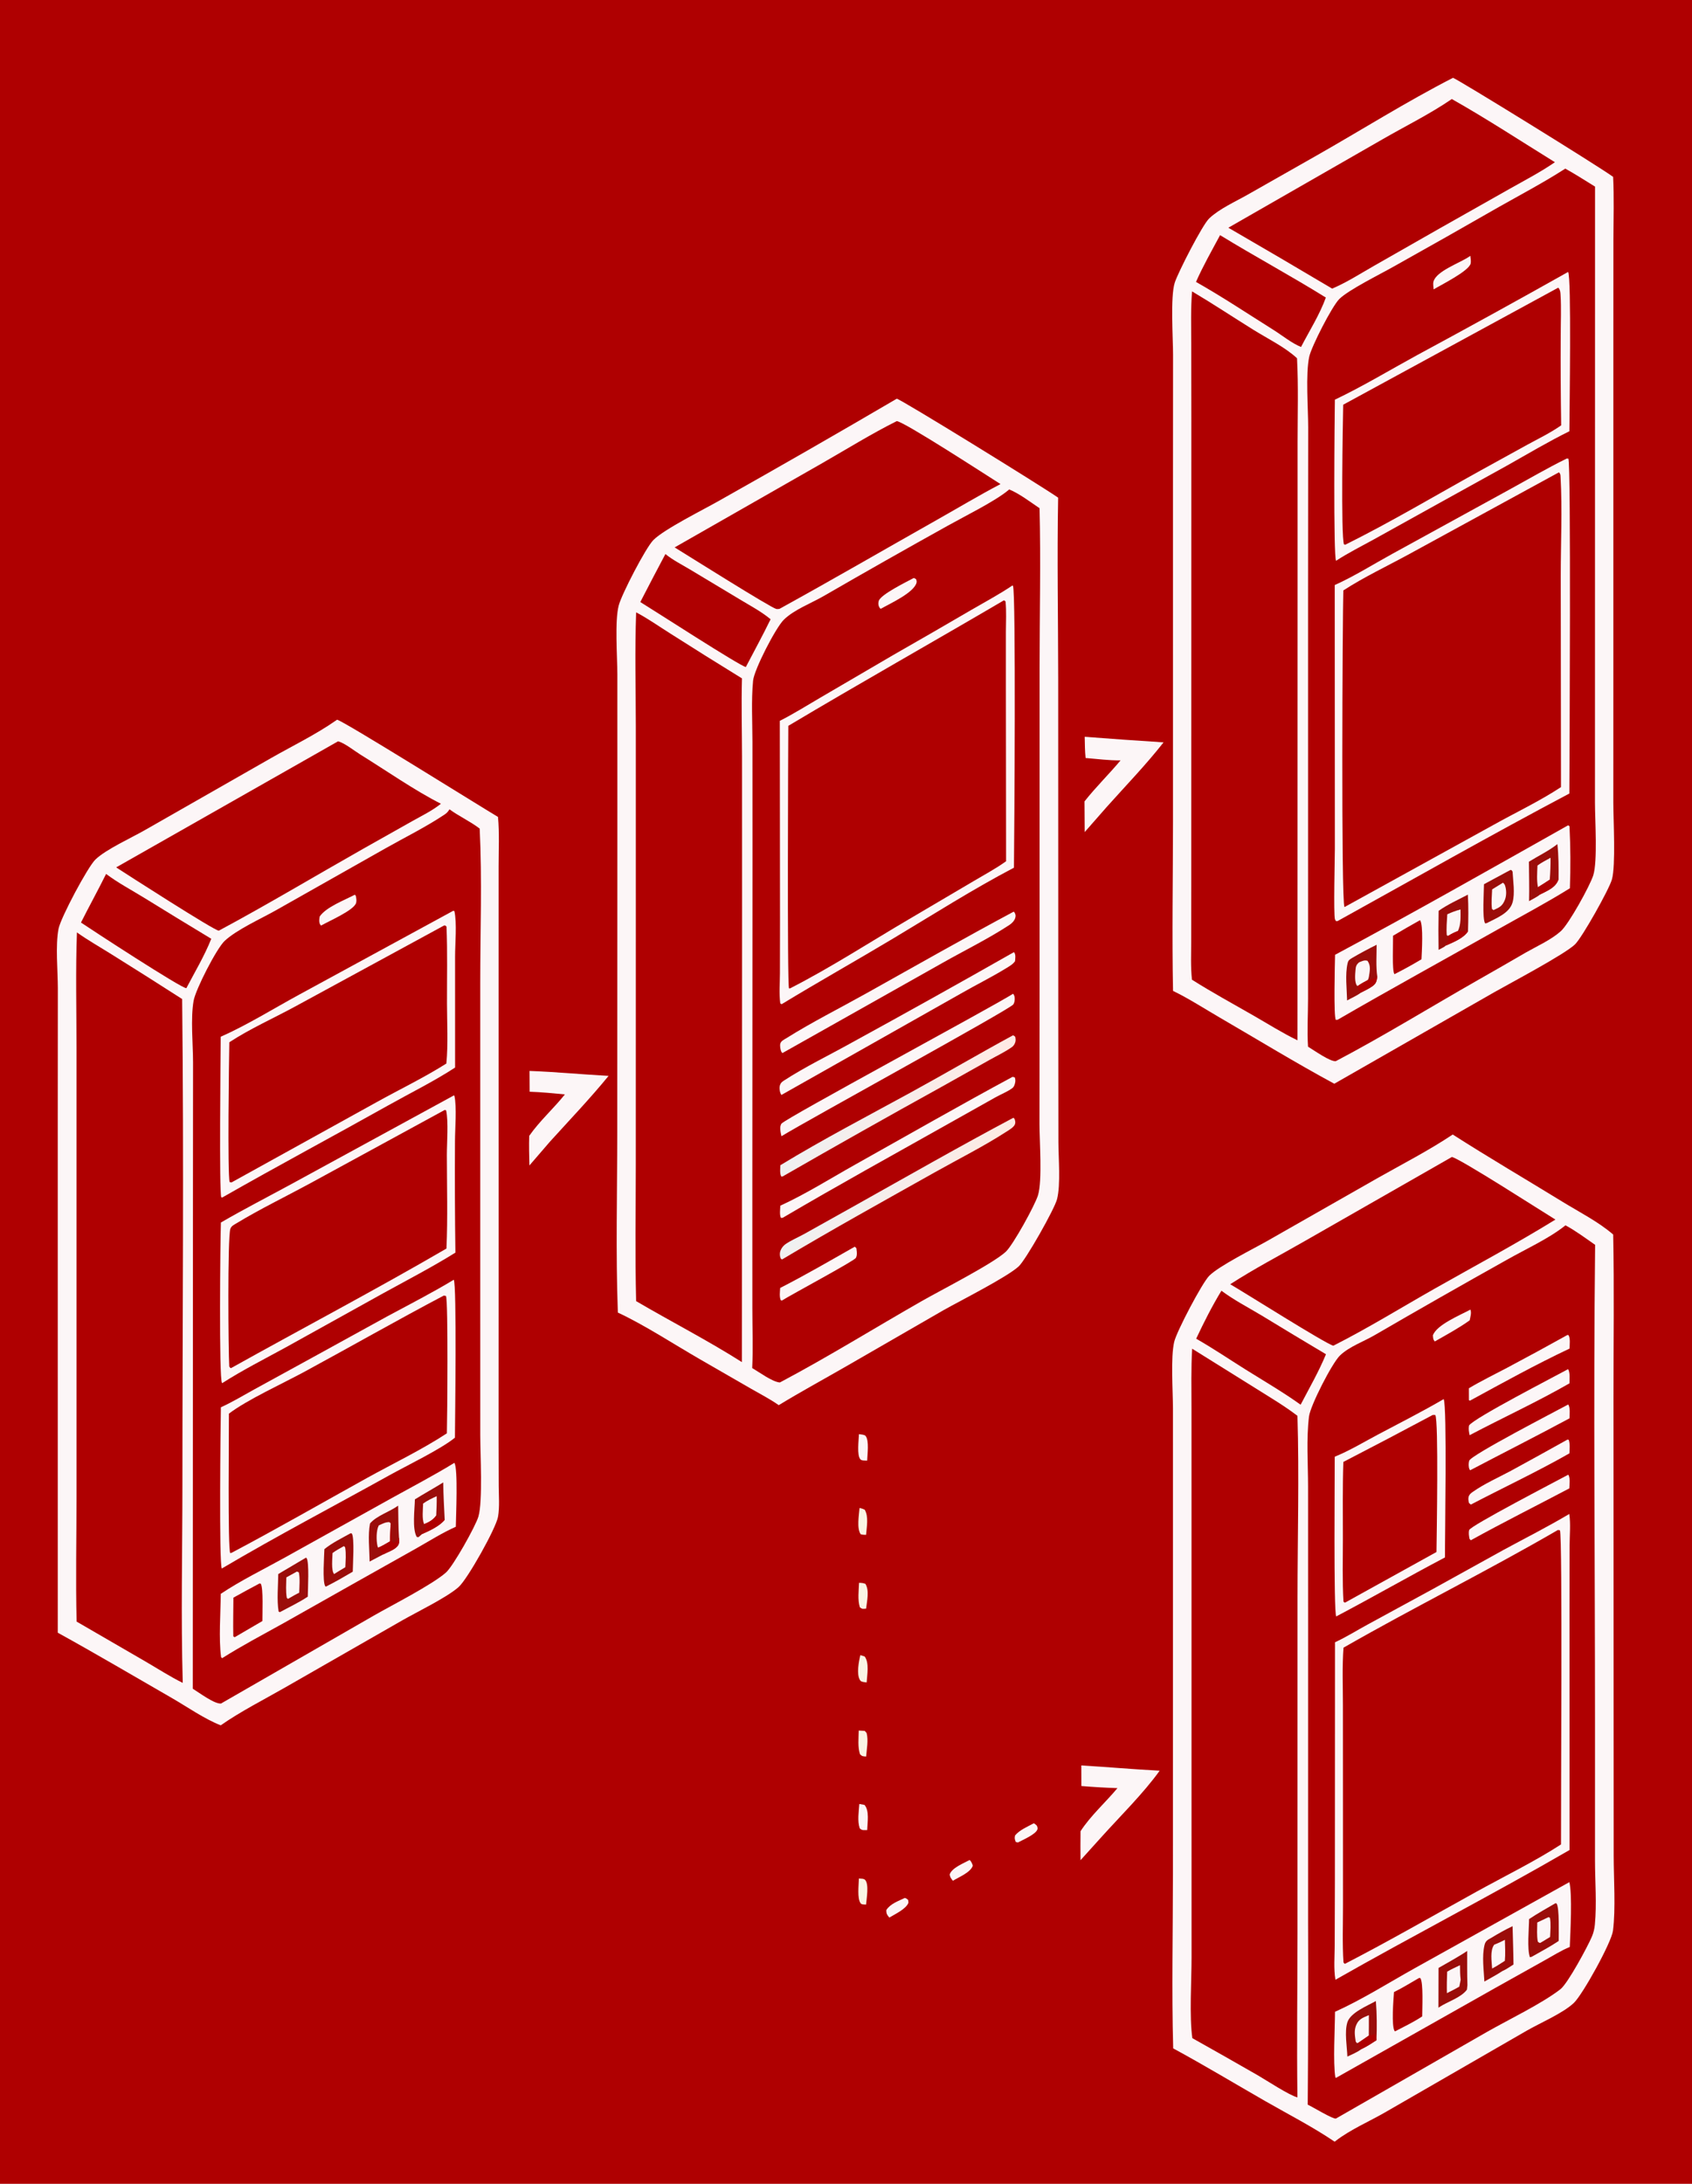 <svg display="block" height="663" preserveAspectRatio="none" viewBox="0 0 1588 2048" width="514" xmlns="http://www.w3.org/2000/svg" xmlns:xlink="http://www.w3.org/1999/xlink"><linearGradient id="a" gradientUnits="userSpaceOnUse" x1="851.978" x2="829.499" y1="1128.68" y2="1098.98"><stop offset="0" stop-color="#fdeae3"/><stop offset="1" stop-color="#eff1f2"/></linearGradient><linearGradient id="b" gradientUnits="userSpaceOnUse" x1="862.657" x2="820.845" y1="1058.84" y2="1013.62"><stop offset="0" stop-color="#ffe9e4"/><stop offset="1" stop-color="#eff0f1"/></linearGradient><path d="m0 0h1588v2048h-1588z" fill="#af0001"/><path d="m841.642 373.919c3.37.193 135.482 81.678 151.467 92.799-1.064 56.623.021 113.463.051 170.108l.08 328.637.107 105.567c.019 14.99 2.268 39.7-1.29 53.63-2.362 9.24-29.36 57.04-36.153 63.15-11.285 10.15-54.686 32.05-70.197 40.79l-91.596 52.8c-21.039 12.11-42.508 23.75-63.233 36.38-8.272-5.8-17.51-10.52-26.272-15.57l-47.635-27.44c-24.019-13.83-52.528-32.44-77.099-43.81-2.051-56.03-.588-112.55-.55-168.64l.103-300.657-.026-129.444c-.013-16.361-2.58-49.81 1.309-64.502 2.783-10.513 25.269-53.964 32.477-61.234 10.258-10.345 47.601-28.809 62.123-37.129 55.721-31.328 111.168-63.141 166.334-95.435z" fill="#fcf6f7"/><path d="m947.183 458.995c9.76 4.047 19.688 11.721 28.471 17.615 1.231 49.678.043 99.726.038 149.447l-.003 295.983-.108 131.91c-.01 15.9 2.811 53.14-1.381 66.97-2.88 9.5-23.447 46.69-30.231 52.99-12.022 11.17-61.018 36.07-78.844 46.25-43.863 25.03-87.126 51.89-131.723 75.57l-1.573.8c-7.234-.76-19.26-9.7-25.857-13.54.911-18.46.153-37.34.148-55.85l-.024-106.8.148-319.758-.044-104.775c-.021-18.897-1.19-38.672.6-57.48.978-10.27 21.193-49.61 28.83-57.109 9.651-9.477 25.613-15.419 37.337-22.182 38.682-22.341 77.551-44.358 116.603-66.048 14.902-8.365 44.602-23.025 56.816-33.309z" fill="#af0001"/><path d="m950.24 549.042.483.385c2.85 5.986 1.254 237.488.897 264.31-38.487 20.157-75.814 43.923-113.11 66.246-34.824 20.843-70.22 40.702-104.911 61.783l-1.278-.763c-1.243-9.146-.365-19.026-.335-28.278l.08-51.598-.193-185.098c12.801-6.476 25.133-14.223 37.524-21.455l69.032-40.34c24.663-14.065 49.252-28.258 73.767-42.577 12.703-7.39 25.873-14.378 38.044-22.615z" fill="#fcf6f7"/><path d="m942.202 563c.494.105 1.097.696 1.506 1.002.972 9.328.358 18.909.351 28.284l-.006 50.774.189 164.632c-9.536 6.874-20.418 12.643-30.529 18.666l-60.301 35.512c-36.729 21.534-74.198 45.853-112.031 65.094l-.874-.083c-1.794-3.358-.773-227.989-.647-246.179 67.004-39.922 135.054-78.232 202.342-117.702z" fill="#af0001"/><path d="m951.496 892.992.557.43c1.372 2.343.782 5.365.607 7.992-2.039 2.982-5.385 4.781-8.415 6.646-13.741 8.459-28.389 15.632-42.388 23.684l-168.422 95.106c-.143-.19-.308-.37-.428-.57-1.242-2.13-1.77-6.07-1.029-8.45.671-2.15 1.804-3.17 3.609-4.34 20.086-13.08 42.738-23.949 63.708-35.636 50.959-27.881 101.695-56.169 152.201-84.862z" fill="#fcf6f7"/><path d="m950.848 931.954c1.685 2.064 1.684 4.371 1.336 7.052-.105.812-.696 2.39-1.196 3.009-4.187 5.186-192.132 107.975-217.554 123.555-.688-2.83-1.414-6.19-1.031-9.11.098-.75.584-2.14 1.047-2.71 4.166-5.18 194.915-107.763 217.398-121.796z" fill="#fcf6f7"/><path d="m951.241 855.023.683.307c1.118 1.88 1.597 3.12.969 5.348-.781 2.769-3.135 5.184-5.492 6.727-19.794 12.962-42.081 23.892-62.731 35.556l-150.308 84.612c-.28-.298-.628-.545-.84-.895-1.094-1.816-1.673-5.822-1.183-7.872.623-2.603 3.659-3.899 5.784-5.23 24.061-15.079 50.151-28.141 74.994-42.032 45.887-25.659 91.792-51.708 138.124-76.521z" fill="#fcf6f7"/><path d="m950.548 971.019c1.226.09 1.396.548 2.297 1.331.328 1.783.593 3.248.044 5.02-.597 1.925-1.636 3.544-3.305 4.705-6.511 4.525-14.225 8.205-21.148 12.101l-45.124 25.294c-49.856 27.53-99.475 55.49-148.851 83.87l-1.245.01c-1.499-3.02-.89-7.26-.829-10.59 40.009-24.35 82.132-46.22 123.23-68.71 31.797-17.4 63.072-35.752 94.931-53.031z" fill="url(#b)"/><path d="m950.299 1009.89c.663.01 1.513.37 2.155.56.501 1.86.697 3.12.252 5.02-.429 1.84-.973 3.73-2.531 4.92-4.392 3.36-10.837 5.86-15.747 8.62l-44.078 24.73c-51.981 29.25-104.37 58.09-155.774 88.34l-1.672.09c-1.427-3.13-.645-8.03-.546-11.47 23.97-10.96 47.637-25.88 70.681-38.77 49.004-27.42 97.831-55.42 147.26-82.04z" fill="#fcf6f7"/><path d="m951.164 1048.22 1.104 1.2c.463 1.76.915 2.85.4 4.65-.844 2.96-5.656 5.66-8.126 7.26-21.442 13.86-44.839 25.54-67.125 38.05-47.893 26.87-96.241 53.61-143.396 81.76l-1.051-.54c-1.224-2.41-1.379-5.23-.428-7.77.872-2.39 2.684-4.68 4.765-6.11 5.271-3.64 12.032-6.44 17.675-9.59l47.678-26.64c49.335-27.62 98.578-55.76 148.504-82.27z" fill="url(#a)"/><path d="m802.238 1169.16 1.499 1.39c.242 2.21.751 4.93.279 7.08-.102.46-.553 1.77-.743 2.07-1.863 3-60.922 34.57-69.558 40.06l-.995-.45c-1.389-3.52-.691-7.72-.504-11.45 23.724-12.1 46.85-25.57 70.022-38.7z" fill="#fcf6f7"/><path d="m857.555 542.065c1.079.239 1.491.629 2.354 1.289.223 1.064.595 1.936.324 3.008-2.398 9.519-24.808 19.564-33.529 24.561-.939-.506-.76-.265-1.385-1.345-1.102-1.901-1.153-3.856-.601-5.938 1.615-6.088 26.403-18.082 32.837-21.575z" fill="#fcf6f7"/><path d="m597.043 574.273c11.067 5.822 21.717 13.351 32.323 20.026 22.219 14.148 44.553 28.118 66.997 41.906-.66 24.594.022 49.352.054 73.964l.042 140.35-.142 426.901c-32.158-20.41-66.409-37.93-99.285-57.2-1.1-42.53-.337-85.23-.324-127.78l.035-224.601-.016-186.955c-.033-35.484-1-71.162.316-106.611z" fill="#af0001"/><path d="m841.592 394.952c6.188-.033 85.878 51.774 97.409 59.021-20.013 10.501-39.532 22.185-59.216 33.297-49.438 27.912-98.589 56.412-148.326 83.782-.96.01-1.938.218-2.878.029-5.081-1.026-84.309-50.929-95.408-57.722l138.667-79.102c23.061-13.186 45.991-27.448 69.752-39.305z" fill="#af0001"/><path d="m624.513 519.588c6.808 5.553 15.301 9.865 22.866 14.376l46.725 28.035c9.773 5.901 20.35 11.44 29.121 18.756-7.33 15.076-15.468 29.882-23.215 44.755-4.203.017-87.495-53.912-99.065-60.909 7.76-15.055 15.616-30.06 23.568-45.013z" fill="#af0001"/><path d="m1363.43 1063.97c33.96 21.7 68.83 42.11 103.19 63.17 15.66 9.6 33.57 18.67 47.42 30.64 1.01 50.8.24 101.74.28 152.55l.11 286.45.07 143.54c.01 21.65 1.95 49.53-.65 70.25-1.41 11.23-28.5 59.95-36.67 67.74-10.05 9.59-31.63 18.83-44.1 25.97l-131.79 75.95c-15.55 9.1-33.75 16.71-47.9 27.69-.26.2-.51.4-.76.6-20.64-13.97-43.44-25.63-65.08-38.03-28.79-16.49-57.31-33.71-86.48-49.49-1.49-54.38-.24-109.13-.24-163.54l.03-311.03-.01-125.73c-.03-16.47-2.27-47.68 1.19-62.34 2.3-9.76 26.18-55.25 32.89-61.94 9.4-9.38 41.57-25.31 54.59-32.73l104.14-59.29c23.28-13.13 47.52-25.59 69.77-40.43z" fill="#fcf6f7"/><path d="m1469.25 1149.11c9.57 5.15 18.87 12.12 27.83 18.32-1.68 149.27-.09 298.74-.11 448.04l-.01 128.99c0 19.79 1.75 40.92-.13 60.5-.38 4.01-1.25 7.58-2.82 11.3-3.92 9.25-22.58 43.86-29.43 49.2-17.3 13.46-48.93 28.67-68.78 39.97l-141.4 81.05c-.2.11-.38.27-.6.32-2.98.67-21.79-10.9-26.46-13.02.46-57.29.57-114.58.34-171.87l.02-283.21-.03-124.39c0-21.54-1.73-44.55.87-65.88 1.25-10.23 21.61-50.06 29.06-57.22 8.81-8.47 22.4-13.1 32.91-19.29 41-23.8 82.2-47.26 123.59-70.39 17.14-9.73 39.38-19.88 54.4-31.81.25-.2.5-.41.75-.61z" fill="#af0001"/><path d="m1472.81 1419.83c1.44 9.15.34 20.15.31 29.47l-.11 58.98.07 226.68c-72.42 41.95-146.97 80.29-219.72 121.68-1.78-10.14-.72-22.25-.69-32.61l.17-60.97.09-222.9c10.39-4.8 20.52-11.15 30.6-16.62l61.54-33.49 66.33-36.68c20.47-11.07 41.4-21.66 61.41-33.54z" fill="#fcf6f7"/><path d="m1462.14 1434.84 1.92.3c2.51 6.2.82 263.31.99 294.59-23.64 15.4-54.1 30.4-79.32 44.33-40.96 22.61-81.68 46.11-123.25 67.54l-.53.03-1.03-1.15c-1.18-17.78-.45-35.87-.46-53.7l-.03-96.68-.05-90.71c-.01-17.95-.76-36.28.54-54.18 66.37-38.01 135.09-71.96 201.22-110.37z" fill="#af0001"/><path d="m1354.94 1312.1c3.3 6.58 1.07 130.44 1.23 148.48-34.26 18.01-67.83 37.3-102.08 55.33-2.55-3.72-1.33-136.11-1.4-149.78 13.94-5.65 27.41-13.81 40.71-20.86 20.56-10.9 41.44-21.45 61.54-33.17z" fill="#fcf6f7"/><path d="m1344.7 1326.96 2.34.04c3.26 4.4 1.29 114.83 1.14 128.49l-85.69 47.41c-1-.02-.41.11-1.59-.89-1.13-19.6-.55-39.43-.55-59.07.01-23.95-.36-47.98.45-71.92 28.07-14.49 56.04-29.17 83.9-44.06z" fill="#af0001"/><path d="m1472.86 1765.11c2.91 10.32.99 48.1.44 60.78-7.95 3.2-15.76 8.21-23.28 12.36l-46.29 25.87-149.9 84.57-.57-.57c-2.26-14.18-.38-45.46-.32-61.42 25.58-11.54 50.55-27.37 75.1-41.03z" fill="#fcf6f7"/><path d="m1291.31 1876.6c.93 12.23 1.09 24.51.51 36.76-4.58 2.98-9.06 5.96-14.02 8.29-4.01 3-8.73 4.93-13.25 7.05-.34-9.46-2.82-23.12 0-32.13 2.87-9.18 18.66-15.44 26.76-19.97z" fill="#9b0d0a"/><path d="m1275.01 1915.64-1.51.42-1.14-1.51c-.72-5.45-1.71-10.3.54-15.55 2.43-5.69 6.49-6.83 11.82-9.18.08 6.4-.03 12.81-.06 19.2z" fill="#fcf6f7"/><path d="m1284.66 1909.02.75-.11c2.05-.31 3.54-.65 5.4-1.65.48 2.08.84 3.97 1.01 6.1-4.58 2.98-9.06 5.96-14.02 8.29-2.15-1.58-2.1-3.48-2.79-6.01z" fill="#af0001"/><path d="m1459.82 1784.88 1.06.23c2.82 3.82 1.94 29.28 2.03 35.13-8.08 5.44-16.96 10.05-25.42 14.91l-1.63.36c-2.8-7.99-.83-26.77-.77-35.75 7.99-5.35 16.44-10.03 24.73-14.88z" fill="#9b0d0a"/><path d="m1453.33 1797.93 1.35.68c1.05 5.75.35 12.09.14 17.92l-9.28 5.6c-1.16-.22-1.36-.44-2.23-1.18-1.14-5.78-.6-12.13-.53-18.01z" fill="#fcf6f7"/><path d="m1399.91 1817.18c6.46-3.97 12.83-7.52 19.69-10.79.3 11.98.76 23.97.87 35.95-3.29 2-6.94 4.71-10.47 6.18-5.39 3.56-11.25 6.6-16.85 9.82-.55-10.83-2.45-23.76.16-34.41.99-4.01 3.27-4.87 6.6-6.75z" fill="#9b0d0a"/><path d="m1402.38 1823.76c3.48-1.36 6.72-2.81 10.02-4.58.17 6.56.55 13.17-.04 19.71-3.93 2.51-7.82 5.08-11.96 7.23-.35-6.55-2.15-16.97 1.98-22.36z" fill="#fcf6f7"/><path d="m1331.81 1854.99 1.18.04c3.04 4 1.78 29.26 1.78 35.99-8 5.3-16.75 9.49-25.26 13.91l-.53-.06c-3.28-4.37-1.16-30.1-.67-36.68 8-3.9 15.76-8.79 23.5-13.2z" fill="#af0001"/><path d="m1363.02 1838.2c4.66-2.8 9.48-5.49 13.97-8.56.07 10.66-.13 21.39.24 32.04l-.45 4.24c-5.49 7.52-18.13 11.18-25.89 16.36l-.86.58.1-37.31z" fill="#9b0d0a"/><path d="m1358.21 1849.07c3.8-2.31 8.07-4.13 12.07-6.09.02 4.6.03 9.1.61 13.66l-1.27 6.44c-3.77 2.24-7.73 4.15-11.65 6.12-.17-6.74-.03-13.4.24-20.13z" fill="#fcf6f7"/><path d="m1471.72 1284c2.02 3.44 1.24 9.25 1.28 13.32-30.42 17.47-62.64 32.25-93.69 48.62-.7-3.28-1.17-5.72-.59-9.05 4.04-6.74 81.27-46.43 93-52.89z" fill="#fcf6f7"/><path d="m1471.85 1317.14c2.04 3.01 1.21 9.42 1.21 12.97-30.85 16.61-62.2 32.42-93.22 48.72-.28-.26-.51-.58-.67-.92-1.01-2.05-.94-5.86-.27-8.03 1.64-5.31 80.9-46.21 92.95-52.74z" fill="#fcf6f7"/><path d="m1471.77 1383.05.43.4c1.59 3.56.78 8.51.67 12.37-30.8 16.26-62 31.83-92.48 48.68l-1.18-1.32c-.5-2.61-1.06-5.69-.31-8.31 1.14-4.01 81.48-45.69 92.87-51.82z" fill="#fcf6f7"/><path d="m1471.24 1350 1.1.36c1.33 3.97.74 8.49.62 12.62-30.05 17.12-61.83 32.03-92.53 48.04l-1.73-1.47c-.44-2.03-.9-3.82-.33-5.87s1.99-3.24 3.68-4.44c10.9-7.71 24.14-13.54 35.93-19.86 17.8-9.7 35.56-19.5 53.26-29.38z" fill="#fcf6f7"/><path d="m1471.15 1251.92.88.19c1.99 2.72 1.07 9.24 1.04 12.62-31.65 14.9-62.74 32.11-93.47 48.84l-.96-.49-.03-11.15c11.53-6.93 23.91-12.87 35.8-19.18 19.02-10.09 37.93-20.36 56.74-30.83z" fill="#fcf6f7"/><path d="m1380.01 1228.17c1.24 2.96-.08 6.97-.66 10.06-10.4 7.43-21.7 13.5-32.79 19.83-1.71-2.05-1.48-3.13-1.73-5.73 3.36-9.89 25.8-19.09 35.18-24.16z" fill="#fcf6f7"/><path d="m1118.88 1264.83 61.58 38.4c12.53 7.88 25.5 15.54 37.23 24.56 1.72 56.17.08 114.07.07 170.41l-.02 315.65c0 51-.76 102.1-.05 153.08-7.24-1.61-29.48-16.23-37.14-20.64-20.44-11.74-40.94-23.36-61.5-34.88-2.89-20.66-.73-53.86-.73-75.9l-.04-165.14v-264.75l-.03-84.82c-.01-18.64-.46-37.35.63-55.97z" fill="#af0001"/><path d="m1362.68 1085.01c9.08 2.46 82.71 49.9 97.13 58.73-36.97 22.8-75.56 43.37-113.35 64.79-31.49 17.84-62.8 37.18-95.08 53.5-7.2-1.74-82.59-49.44-96.78-57.64 22.61-14.63 46.91-27.27 70.29-40.68z" fill="#af0001"/><path d="m1146.35 1210.46c11.65 8.71 25.3 15.77 37.81 23.27 20.03 12.22 40.14 24.31 60.31 36.3-6.69 16.23-15.66 31.77-23.79 47.33-16.55-11.84-34.45-22.23-51.7-33.02-15.4-9.64-30.54-19.9-46.33-28.88 7.17-15.27 14.93-30.58 23.7-45z" fill="#af0001"/><path d="m316.341 674.957c5.35.674 135.525 82.037 151.042 91.178 1.437 15.125.59 31.147.596 46.368l-.012 86.17.034 270.687-.055 179.03.127 45.09c.063 9.38.925 19.68-.653 28.94-1.812 10.63-28.485 58.35-37 65.93-10.894 9.7-38.836 23.24-53.066 31.35l-110.073 63.01c-19.977 11.46-41.255 22.14-60.105 35.32-15.13-5.82-32-17.64-46.239-25.81-35.512-20.38-70.847-41.3-106.716-61.03l-.016-480.19.083-124.04c-.016-16.739-2.387-40.095.647-55.89 1.997-10.396 27.422-58.087 34.634-65.007 10-9.597 33.763-20.295 46.76-27.768l118.342-67.513c20.016-11.379 41.898-22.005 60.749-35.174z" fill="#fcf6f7"/><path d="m421.822 758.985c9.071 6.582 19.375 11.221 28.374 18.077 2.366 47.935.518 96.691.529 144.747v277.481l.018 146.64c.009 17.22 2.457 62.07-1.728 76.3-2.677 9.11-23.729 46.65-30.551 52.59-13.3 11.6-50.699 30.6-67.731 40.36l-142.202 81.78-.886.59c-6.004.98-21.301-10.56-26.726-13.85l.171-456.14.095-131.339c-.015-17.559-2.426-40.59.517-57.631 1.815-10.509 21.532-49.106 29.179-56.234 11.261-10.496 33.836-20.663 47.635-28.427l103.215-58.313c18.373-10.369 38.048-20.046 55.544-31.753 1.758-1.176 3.073-2.477 4.197-4.271.124-.198.233-.404.35-.607z" fill="#af0001"/><path d="m425.858 1200.17c2.958 3.85 1.208 134.08 1.108 148.11-13.152 10.74-44.999 26.07-61.5 35.24-52.382 29.1-105.727 56.98-157.3 87.46-2.68-4.66-1.173-135.1-.868-151.22 10.609-4.75 20.841-11.01 31.042-16.59l56.424-30.91 68.861-37.85c20.82-11.22 41.988-21.99 62.233-34.24z" fill="#fcf6f7"/><path d="m416.524 1215 2.05.39c2.175 5.95 1.216 114.93.823 128.81-23.63 15.47-50.119 28.11-74.873 41.82-42.314 23.43-84.336 47.57-127.087 70.18l-1.345.33c-2.441-3.64-1.136-114.64-1.253-130.77 16.915-12.96 50.347-28.18 70.715-39.21 43.735-23.69 86.967-48.37 130.97-71.55z" fill="#af0001"/><path d="m426 1027.28.476.41c2.349 10.33.545 31.3.537 42.67-.215 34.79-.082 69.58.401 104.37-22.01 13.68-45.248 25.72-67.949 38.21l-91.268 50.64c-19.93 10.93-40.497 21.29-59.646 33.55-.06-.05-.128-.1-.18-.16-2.973-3.55-1.631-135.01-1.052-150.47 21.492-12.48 43.743-23.88 65.582-35.75z" fill="#fcf6f7"/><path d="m417.371 1040.94 1.32.34c2.343 10.77.68 30.26.694 41.87.034 29.17.922 58.64-.382 87.76-66.55 38.71-134.939 74.64-202.199 112.15-.958-.26-1.062-.76-1.638-1.54-.874-13.95-1.686-119.96.996-128.95.843-2.82 3.532-3.97 5.91-5.42 21.812-13.22 45.326-24.57 67.784-36.73z" fill="#af0001"/><path d="m425.383 854.137 1.081.311c2.491 11.253.643 30.398.646 42.668l.007 104.054c-19.932 12.97-41.917 23.8-62.677 35.43-51.808 29.03-104.257 56.99-155.827 86.43l-.935-.14c-2.079-4.82-.65-132.14-.538-150.595 25.075-11.134 49.353-26.281 73.519-39.431z" fill="#fcf6f7"/><path d="m416.838 867.911c1.615.109.84-.18 2.215 1.12.995 23.973.385 48.133.453 72.135.053 18.526 1.171 37.81-.587 56.237-20.876 13.197-43.793 24.207-65.422 36.207l-136.176 75.27-1.788-.3c-2.118-6.87-.625-116.703-.294-131.132 19.263-12.622 41.508-22.519 61.783-33.532z" fill="#af0001"/><path d="m426.423 1371.89c3.601 4.73 1.481 51.23 1.388 59.93-12.601 5.58-24.584 13.17-36.579 19.97l-56.371 31.66-68.782 38.79c-19.251 10.69-38.966 21.05-57.575 32.82l-1.001-.92c-2.349-17.4-.429-41.35-.316-59.41 18.911-12.63 40.209-22.97 60.102-34.02l100.127-55.65c19.678-10.92 39.825-21.41 59.007-33.17z" fill="#fcf6f7"/><path d="m286.999 1460.88.694.2c2.715 3.6 1.222 29.88 1.164 36.3-8.187 5.45-17.551 9.84-26.21 14.55l-1.155-.57c-1.81-11.04-.443-23.95-.336-35.2z" fill="#9b0d0a"/><path d="m278.605 1473.86c.537.02 1.407.56 1.904.79 1.155 6.14.478 12.81.304 19.04-3.347 1.55-6.508 3.47-9.703 5.31l-.797.42-1.123-.86c-1.124-6.2-.545-12.96-.472-19.24z" fill="#fcf6f7"/><path d="m347.269 1428.75c6.08-7.29 18.681-11.05 26.414-16.75.201 10 .118 20.11.804 30.08.072 3.44.709 5.68-1.825 8.38-3.118 3.33-9.137 5.24-13.186 7.38l-12.571 6.61c-.136-11.18-1.754-24.84.364-35.7z" fill="#9b0d0a"/><path d="m355.514 1430.54c3.184-1.39 6.331-3.19 9.87-3.05l1.251 1.08c-.237 5.62-.554 11.25-.511 16.87-3.645 2.08-7.281 4.4-11.168 5.99-.345-.63-.524-.88-.696-1.66-1.154-5.23-1.257-14.52 1.254-19.23z" fill="#fcf6f7"/><path d="m366.635 1428.57.138.9c.805 5.56-.095 11.22 1.422 16.62l1.351.87c2.594-1.1 3.553-2.48 4.941-4.88.072 3.44.709 5.68-1.825 8.38-3.118 3.33-9.137 5.24-13.186 7.38l-4.52-6.41c3.887-1.59 7.523-3.91 11.168-5.99-.043-5.62.274-11.25.511-16.87z" fill="#af0001"/><path d="m389.388 1406.13c8.778-5.45 17.831-10.43 26.613-15.89.093 11.68.839 23.39 1.357 35.06-4.998 6.09-14.135 10.2-21.205 13.35l-3.407 2.95-1.609-.21c-4.477-7.7-1.871-26.11-1.749-35.26z" fill="#9b0d0a"/><path d="m397.109 1410.06c4.047-2.87 8.235-4.87 12.739-6.92.116 6.07-.142 12.08-.454 18.14-2.618 3.96-7.022 6.38-11.363 8.1-2.158-5.08-1.03-13.73-.922-19.32z" fill="#fcf6f7"/><path d="m398.031 1429.38c4.341-1.72 8.745-4.14 11.363-8.1l1.017 2.22 6.947 1.8c-4.998 6.09-14.135 10.2-21.205 13.35.365-1.63.654-2.42 1.838-3.57 1.106-1.07 1.588-1.88 2.173-3.34z" fill="#af0001"/><path d="m243.594 1484.98 1.153.26c2.525 4.03 1.445 28.51 1.504 35l-25.697 14.99-.462.13-1.14-.78c-.252-12.07.039-24.2.107-36.27 8.127-4.54 16.306-8.98 24.535-13.33z" fill="#af0001"/><path d="m328.974 1437.94 1.243.19c2.618 4.15.953 29.22.862 35.83-8.323 4.9-16.61 9.7-25.256 14.02l-.585-.44c-2.763-4.41-.938-28.47-.783-34.74 7.253-5.92 16.342-10.28 24.519-14.86z" fill="#9b0d0a"/><path d="m322.783 1449.93 1.144 1.19c1.054 6.02.399 12.52.197 18.62-3.566 2.05-7.053 4.28-10.562 6.43-2.909-3.42-1.524-14.99-1.465-19.71 3.279-2.5 7.118-4.45 10.686-6.53z" fill="#fcf6f7"/><path d="m333.023 839.076.913 1.036c.406 2.214.884 4.312.318 6.542-1.778 7.01-25.98 17.284-32.888 21.368-.286-.329-.626-.618-.858-.988-1.301-2.078-.912-5.315-.438-7.549 5.976-8.842 23.5-15.417 32.953-20.409z" fill="#fcf6f7"/><path d="m72.202 874.449c10.49 7.451 22.011 13.949 32.917 20.802 22.04 13.738 43.986 27.626 65.836 41.663 1.725 151.576.264 303.316.252 454.916-.004 62.02-1.476 124.43.318 186.41-11.904-5.85-23.371-13.3-34.867-19.97l-64.74-37.51c-.985-38.97-.097-78.19-.1-117.2l-.007-229.23-.002-191.763c-.008-35.982-.926-72.166.392-108.118z" fill="#af0001"/><path d="m317.249 695.231c5.998 1.403 15.482 9.034 20.917 12.388 23.676 14.615 51.336 33.914 75.652 46.152-8.093 6.526-18.141 11.354-27.205 16.464l-45.471 25.601c-45.237 25.592-90.013 52.422-135.805 76.982-4.365-.161-85.734-52.484-96.315-59.368z" fill="#af0001"/><path d="m99.583 819.579c10.945 8.248 23.775 15.066 35.469 22.241 21.002 12.983 42.08 25.844 63.232 38.582-6.294 15.884-15.451 31.179-23.386 46.318-4.345.432-89.844-55.382-98.9-61.539 7.691-15.291 15.98-30.256 23.585-45.602z" fill="#af0001"/><path d="m1363.66 72.995c2.49.087 136.95 83.033 150.32 92.886.96 19.617.33 39.328.26 58.965l-.05 88.988v290.823l-.03 148.191c.01 16.041 2.39 58.837-1.33 71.963-2.62 9.265-27.86 54.292-34.64 60.855-9.56 9.258-60.59 36.243-75.79 44.872l-150.12 85.812c-36.21-19.546-71.67-41.238-107.28-61.916-14.53-8.439-28.98-17.817-44.08-25.163-1.04-52.984-.05-106.203-.04-159.209l-.01-312.199.07-125.05c.02-15.516-2.65-54.384 1.59-67.69 3.02-9.497 25.94-54.23 32.31-60.253 9.68-9.157 24.74-15.815 36.39-22.451l63.68-36.127c42.78-24.28 85.01-50.884 128.75-73.297z" fill="#fcf6f7"/><path d="m1469.08 158.129c9.49 5.249 18.67 11.204 27.92 16.872l-.06 480.293-.01 97.736c.03 16.132 2.55 54.766-1.62 67.906-3.16 9.97-22.96 45.713-30.47 52.375-9.26 8.213-21.96 13.799-32.73 19.939-14.98 8.706-30.01 17.335-45.07 25.887-44.3 25.227-88.16 52.251-133.23 75.99-4.98 1.008-20.99-10.449-26.18-13.521-.95-14.789.01-30.161.02-45.022l.02-92.033-.01-289.365.12-154.394c.01-17.506-2.55-50.02.98-66.263 2.07-9.527 21.34-47.266 28.24-54.121 8.68-8.62 38.61-23.376 50.79-30.299 33.21-18.541 66.31-37.274 99.3-56.196 20.74-11.707 41.94-22.891 61.99-35.784z" fill="#af0001"/><path d="m1470.51 430 1.45.105c2.58 4.499 1.07 282.022.94 314.082-73.11 38.632-145.18 79.58-217.54 119.61l-1.41.101c-.35-.6-.85-1.135-1.05-1.799-1.44-4.752-.09-57.77-.09-66.198l-.11-247.241c18.42-8.252 36.46-19.651 54.19-29.34l109.07-59.82c18.11-9.891 36.01-20.43 54.55-29.5z" fill="#fcf6f7"/><path d="m1463.13 442.94c1.52 1.55 1.4 2.474 1.52 4.653 1.69 30.493.16 62.068.15 92.648l.23 197.933c-19.9 13.084-42.48 23.804-63.34 35.425l-139.86 77.074c-3.17-5.085-1.82-272.28-1.06-296.954 19.47-12.638 41.62-23.028 62.02-34.196z" fill="#af0001"/><path d="m1471.71 255.043c3.26 3.738 1.29 130.034 1.21 149.391-19.82 9.783-39.04 21.211-58.3 32.064l-63.86 35.323-61.28 33.99c-11.9 6.574-24.13 12.664-35.53 20.092-2.66-3.716-1.41-135.132-1.13-151.078 26.3-12.512 51.87-27.981 77.48-41.936 47.36-25.538 94.5-51.488 141.41-77.846z" fill="#fcf6f7"/><path d="m1462.3 269.874.54.242c1.61 2.21 1.65 4.047 1.81 6.726.73 12.307.13 24.982.13 37.32-.16 28.246-.02 56.493.44 84.735-9.95 6.977-21.21 12.442-31.88 18.232l-44.07 24.268c-41.96 23.226-83.81 48.177-126.75 69.488l-1.15-.339c-2.98-8.146-1.06-114.896-.73-130.994z" fill="#af0001"/><path d="m1471.55 774.08c.81-.015.25-.075 1.48.849.98 19.348 1.1 38.73.37 58.089-21.82 13.612-44.82 25.745-67.22 38.377-50.21 28.305-100.81 56.026-150.69 84.897l-1.75.181c-2.22-2.889-.91-53.038-.74-61.045 73.38-39.286 146-80.513 218.55-121.348z" fill="#fcf6f7"/><path d="m1268.93 898.426c7.54-4.403 15.24-8.538 23.07-12.397.02 9.72-.79 20.409.66 29.977-.74 4.158-.89 6.201-4.53 8.827-3.29 2.375-7.19 4.173-10.79 6.027-3.71 2.87-8.9 5.076-13.05 7.385-.23-10.786-1.95-24.344.46-34.822.68-2.961 1.81-3.537 4.18-4.997z" fill="#9b0d0a"/><path d="m1275.6 902.452c2.91-1.065 4.74-2.299 7.82-1.404 3.37 4.62 2.16 9.562 1.36 14.899-.18 1.142-.52 2.101-1.02 3.135-3.24 1.711-6.37 3.4-9.37 5.515l-.68-.084c-2.61-3.061-1.87-10.855-1.52-14.89.3-3.432.75-4.901 3.41-7.171z" fill="#fcf6f7"/><path d="m1283.76 919.082c3.47-.395 5.84-1.416 8.9-3.076-.74 4.158-.89 6.201-4.53 8.827-3.29 2.375-7.19 4.173-10.79 6.027-2.72-2.517-2.66-2.555-2.95-6.263 3-2.115 6.13-3.804 9.37-5.515z" fill="#af0001"/><path d="m1350.21 854.186c8.36-5.929 18.34-10.396 27.43-15.176.64 11.443.48 22.97.12 34.42-4.23 6.497-13.76 10.226-20.68 13.278-1.69 1.604-4.85 2.904-6.92 4.101-.22-12.207-.21-24.417.05-36.623z" fill="#9b0d0a"/><path d="m1358.32 857.437c4.12-1.911 8.04-3.349 12.42-4.525-.01 6.362.56 14.518-2.53 20.234-3.26 1.247-6.07 2.658-9.02 4.519l-1.32-.525c-.62-6.456.13-13.225.45-19.703z" fill="#fcf6f7"/><path d="m1368.21 873.146c3.08.501 5.51.227 8.57-.341l.98.625c-4.23 6.497-13.76 10.226-20.68 13.278.33-2.766 1.03-3.226 2.77-5.312l-.66-3.731c2.95-1.861 5.76-3.272 9.02-4.519z" fill="#af0001"/><path d="m1434.94 808.134c8.86-5.506 18.51-10.079 26.73-16.51 1.17 10.969 1.2 21.861 1.1 32.873-2.38 7.295-9.07 10.196-15.47 13.433l-1.97.986c-2.61 2.32-7.18 4.356-10.25 6.182.33-12.284-.07-24.67-.14-36.964z" fill="#9b0d0a"/><path d="m1442.97 811.692c3.81-2.807 8.12-4.962 12.26-7.26.05 6.894-.21 13.662-.73 20.536-3.65 2.428-7.34 4.787-11.08 7.074-1.32-6.704-.72-13.566-.45-20.35z" fill="#fcf6f7"/><path d="m1443.42 832.042c3.74-2.287 7.43-4.646 11.08-7.074 2.97.809 5.34.407 8.27-.471-2.38 7.295-9.07 10.196-15.47 13.433l-1.97.986c-.7-2.399-.09-5.172-1.91-6.874z" fill="#af0001"/><path d="m1417.58 815.861 1.02.158 1 1.376c.47 8.755 2.38 20.372.01 28.829-2.9 10.359-15.6 14.936-24.3 19.512l-1.5.229c-2.8-4.629-1.09-29.752-1.04-36.74z" fill="#9b0d0a"/><path d="m1410.62 827.793c.75.734 1.43 1.336 1.8 2.357 1.48 4.064 1.6 9.518.06 13.504-2.35 6.087-5.14 7.295-10.75 9.849l-1.46-1.058c-.79-5.954-.1-12.351.15-18.359z" fill="#fcf6f7"/><path d="m1332.75 862.951c3.28 4.28 1.65 30.12 1.36 36.667-8.31 4.973-16.64 9.62-25.31 13.936-.04-.027-.08-.044-.11-.079-2.38-3.166-1.08-29.448-1.27-35.911 8.36-5.011 16.81-9.883 25.33-14.613z" fill="#af0001"/><path d="m1379.94 239.917c.24 2.167.75 4.988.34 7.111-1.37 7.036-27.7 20.088-34.76 24.35-.17-2.143-.7-5.128-.17-7.215 2.51-9.968 25.17-17.689 33.47-23.459z" fill="#fcf6f7"/><path d="m1118.79 273.275c19.54 11.57 38.49 24.154 57.77 36.146 13 8.083 29.65 16.215 40.73 26.559 1.37 26.288.53 52.97.53 79.299v137.219l-.08 423.111c-14.39-6.937-28.33-15.767-42.2-23.712-19-10.883-38.35-21.411-56.85-33.118-1.31-11.939-.71-24.322-.7-36.329l.06-57.739.04-193.73.03-236.402-.09-72.516c-.03-16.221-.56-32.613.76-48.788z" fill="#af0001"/><path d="m1362.57 92.878c32.89 18.561 64.64 39.374 96.76 59.244-13.37 9.212-28.1 16.875-42.24 24.84l-66.59 37.613-61.26 34.906c-12.72 7.265-25.47 15.475-38.96 21.187-32.37-19.22-64.85-38.255-97.43-57.105l145.04-83.136c21.46-12.353 44.26-23.551 64.68-37.549z" fill="#af0001"/><path d="m1145.09 220.533c32.75 20.052 66.63 38.248 99.26 58.525-5.64 15.725-15.54 31.428-23.29 46.338-8.6-3.435-17.86-10.98-25.86-15.996-24.07-15.098-47.98-31.044-72.72-45.007 6.6-14.959 14.89-29.438 22.61-43.86z" fill="#af0001"/><g fill="#fcf6f7"><path d="m1018.03 690.983c24.66 1.888 49.33 3.63 74.01 5.224-16.54 21.079-35.54 40.687-53.42 60.658l-20.6 23.473c-.11-9.589-.17-19.178-.18-28.767 10.49-13.34 22.94-25.424 33.86-38.495-10.81.192-22.04-1.354-32.83-2.206-.7-6.593-.69-13.262-.84-19.887z"/><path d="m1014.85 1655.65c24.52 1.47 49 3.66 73.54 4.94-15.27 21.31-37.46 43.06-55.21 62.82l-19.08 21.12c-.1-9.06-.09-18.12.02-27.18 9.35-14.47 23.56-27.11 34.65-40.42-11.3-.38-22.6-1.03-33.88-1.96z"/><path d="m496.962 1004.33c24.754.91 49.477 3.33 74.219 4.64-17.362 21.26-36.522 41.27-54.957 61.6l-19.363 22.44c-.213-9.27-.479-18.51-.175-27.77 9.681-13.91 22.871-25.59 33.49-38.89-11.036-1.06-22.033-2.12-33.116-2.52z"/><path d="m910.093 1744.3c1.629 1.67 2.179 3.19 2.936 5.33-2.156 6.47-13.005 10.64-18.685 14.18-1.609-1.97-2.7-3.22-3.047-5.86 1.874-6.21 13.357-10.7 18.796-13.65z"/><path d="m849.205 1779.92c1.368.29 2.021 1 3.102 1.85l.306 2.59c-2.021 5.86-12.696 10.79-17.952 13.97-2.101-2.51-2.961-3.8-2.81-7.06 3.728-5.91 11.243-8.43 17.354-11.35z"/><path d="m970.225 1709.91c1.14.4 2.067 1.5 2.95 2.29.41 1.4.962 2.14.428 3.57-1.743 4.66-13.82 9.76-18.275 12.14l-2.003-.48c-.951-2.71-1.293-3.26-.643-6.15 4.319-5.16 11.702-8.2 17.543-11.37z"/><path d="m806.166 1344.98c1.6.28 5.068.35 6.122 1.57 3.701 4.26 1.703 17.75 1.577 23.24-1.835-.13-4.965.2-6.261-1.11-3.617-3.66-1.601-18.34-1.438-23.7z"/><path d="m806.504 1691.81 4.812.83c4.875 5.41 2.74 16.71 2.58 23.64-3.151-.06-4.762.59-7.036-1.7-2.295-7.19-.859-15.31-.356-22.77z"/></g><path d="m806.255 1484.39c2.316.02 3.79.17 5.96.97 3.914 6.34 1.431 16.14.656 23.22-2.919.21-3.47.67-5.855-1.19-2.233-7.15-1.04-15.54-.761-23z" fill="#faf5e4"/><path d="m807.389 1552.24c1.474.29 2.809.8 4.215 1.32 4.371 6.12 2.211 17.06 1.79 24.25-1.025-.13-2.235-.2-3.246-.46-1.437-.37-2.239-.43-3.018-1.71-3.476-5.72-1.08-17.14.259-23.4z" fill="#faf5e4"/><path d="m805.96 1622.94 5.662.32 1.723 1.97c1.799 6.91.098 14.99-.443 22.08-2.956-.26-3.561.04-5.756-2.1-2.262-6.86-1.293-15.07-1.186-22.27z" fill="#faf5e4"/><path d="m806.095 1761.69c1.81.19 4.52-.04 5.805 1.27 3.897 4 1.369 17.68.928 23.19-1.438-.14-4.058.1-4.987-1.06-3.579-4.47-1.833-17.52-1.746-23.4z" fill="#faf5e4"/><path d="m806.691 1414.26c1.847.29 3.184.75 4.869 1.55 3.871 6.53 1.839 16.29 1.28 23.59-1.825.05-3.272-.11-5.051-.52-3.899-5.65-1.567-17.96-1.098-24.62z" fill="#faf5e4"/></svg>